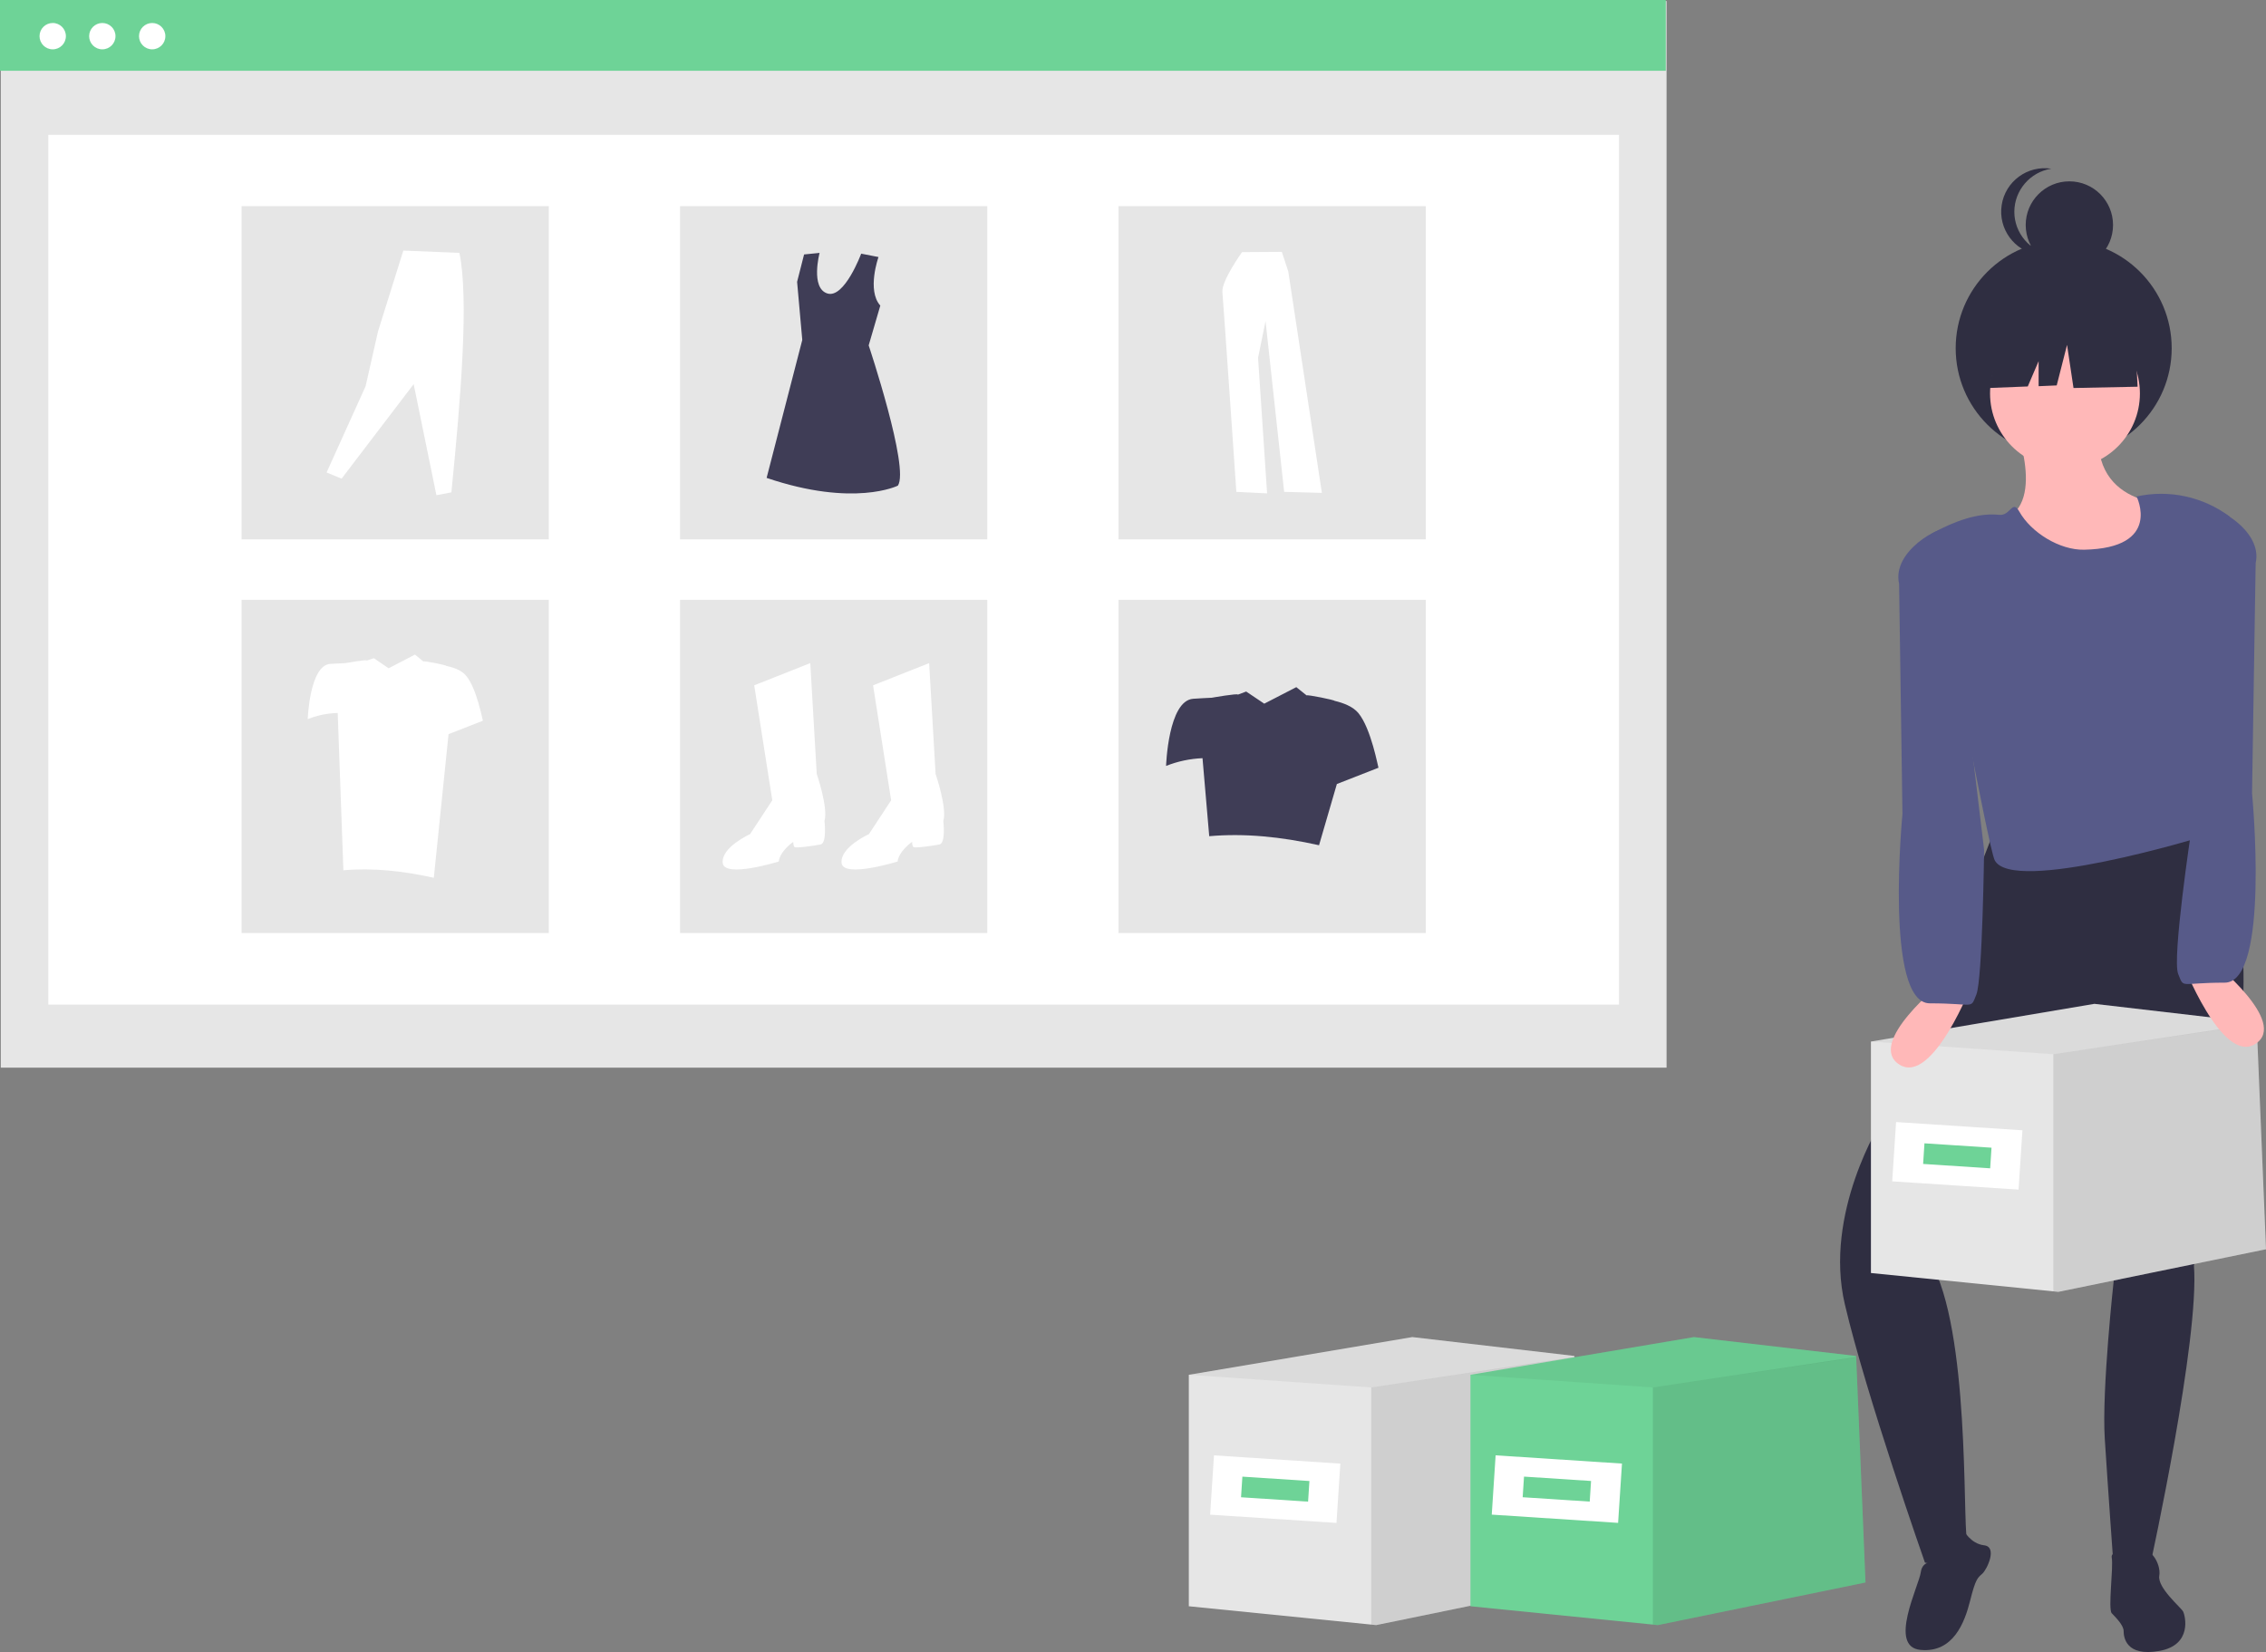 <?xml version="1.0" encoding="utf-8"?>
<!-- Generator: Adobe Illustrator 24.3.0, SVG Export Plug-In . SVG Version: 6.00 Build 0)  -->
<svg version="1.1" id="a80234ba-f3f6-42a2-9225-8d803f7486aa"
	 xmlns="http://www.w3.org/2000/svg" xmlns:xlink="http://www.w3.org/1999/xlink" x="0px" y="0px" viewBox="0 0 877 639.5"
	 style="enable-background:new 0 0 877 639.5;" xml:space="preserve">
<rect x="0" y="0" width="877" height="639.5" fill="#808080" stroke="none"/>
<style type="text/css">
	.st0{fill:#E6E6E6;}
	.st1{fill:#FFFFFF;}
	.st2{fill:#6ED397;}
	.st3{fill:#3F3D56;}
	.st4{opacity:0.1;enable-background:new    ;}
	.st5{opacity:5.000000e-02;enable-background:new    ;}
	.st6{fill:#FFB8B8;}
	.st7{fill:#2F2E41;}
	.st8{fill:#575A89;}
</style>
<rect x="0.3" y="0.4" class="st0" width="644.7" height="412.9"/>
<rect x="18.7" y="52.2" class="st1" width="607.9" height="336.7"/>
<rect class="st2" width="644.7" height="27.4"/>
<circle class="st1" cx="20.4" cy="14" r="5.1"/>
<circle class="st1" cx="39.6" cy="14" r="5.1"/>
<circle class="st1" cx="58.9" cy="14" r="5.1"/>
<rect x="93.5" y="79.8" class="st0" width="118.9" height="129"/>
<rect x="263.2" y="79.8" class="st0" width="118.9" height="129"/>
<rect x="432.9" y="79.8" class="st0" width="118.9" height="129"/>
<rect x="93.5" y="232.2" class="st0" width="118.9" height="129"/>
<rect x="263.2" y="232.2" class="st0" width="118.9" height="129"/>
<rect x="432.9" y="232.2" class="st0" width="118.9" height="129"/>
<path class="st1" d="M291.9,265.3l21.7-8.6l2.5,42.9c0,0,4.5,13.1,3,18.2c0,0,1,8.6-1.5,9.1s-9.6,1.5-10.1,1s-0.5-2-0.5-2
	s-5.1,3.5-5.6,7.6c0,0-21.2,6.6-21.7,0.5s10.6-11.1,10.6-11.1l8.6-13.1L291.9,265.3z"/>
<path class="st1" d="M337.9,265.3l21.7-8.6l2.5,42.9c0,0,4.5,13.1,3,18.2c0,0,1,8.6-1.5,9.1s-9.6,1.5-10.1,1s-0.5-2-0.5-2
	s-5.1,3.5-5.6,7.6c0,0-21.2,6.6-21.7,0.5s10.6-11.1,10.6-11.1l8.6-13.1L337.9,265.3z"/>
<path class="st3" d="M340,99.5c0,0-4.6,12.9,0.7,18.8l-4.5,15.4c0,0,15.9,47.6,11.3,54.3c0,0-16.9,8.5-50.8-3l13.8-53.4l-2-22.5
	l2.7-10.6l6-0.6c0,0-3.6,13.6,3,15.7s13.1-15.4,13.1-15.4L340,99.5z"/>
<path class="st1" d="M126.4,182.9l5.8,2.4l27.9-36.6l8.8,43l5.8-1.1c3.7-37.1,6.8-74.9,3.1-92.7L156.1,97l-9.8,31.3l-4.8,21.2
	L126.4,182.9z"/>
<path class="st1" d="M480.7,97.6c0,0-8,11.1-7.6,15.5s5.4,77.3,5.4,77.3l11.9,0.6l-3.5-52.5l2.9-14.2l7.2,66.1l14.6,0.4l-13-85.7
	l-2.5-7.6L480.7,97.6z"/>
<path class="st3" d="M525.7,276c-2.1-2.5-5.8-3.9-9.2-4.7c0.1-0.3-10.6-2.5-10.8-2.1l-4-3.2l-12.4,6.4l-7-4.7l-3.2,1.2
	c0.1-0.6-10.1,1.2-10.1,1.2c-1.9,0.1-4.4,0.2-7.2,0.4c-9.7,0.7-10.5,26-10.5,26c4.5-1.8,9.3-2.8,14.1-3l2.6,30.2
	c13.6-1.2,27.8,0.2,42.5,3.5l6.9-23.7l16.1-6.3C533.4,297.3,530.7,282,525.7,276z"/>
<path class="st1" d="M180.4,261.6c-1.7-2.1-4.7-3.2-7.6-3.8c0.1-0.3-8.7-2.1-8.9-1.7l-3.3-2.7l-10.2,5.3l-5.7-3.9l-2.7,0.9
	c0.1-0.5-8.3,1-8.3,1c-1.6,0.1-3.7,0.2-5.9,0.3c-8,0.6-8.7,21.4-8.7,21.4c3.7-1.5,7.6-2.3,11.6-2.4l2.2,60.9c11.2-1,22.9,0.2,35,2.9
	l5.7-55.6l13.3-5.2C186.8,279.1,184.6,266.6,180.4,261.6z"/>
<polygon class="st0" points="613,612.6 532.6,629.1 530.7,628.9 460.1,621.8 460.1,532.2 546.6,517.6 609.3,524.9 609.4,525.3 
	609.4,525.5 "/>
<polygon class="st4" points="613,612.6 532.6,629.1 530.7,628.9 530.7,537.1 609.4,525.3 "/>
<polygon class="st5" points="609.4,525.5 609.3,525.5 530.7,537.1 460.1,532.2 546.6,517.6 609.3,524.9 609.4,525.3 "/>
<rect x="482" y="552" transform="matrix(6.512639e-02 -0.998 0.998 6.512639e-02 -113.94 1031.43)" class="st1" width="23" height="49"/>
<rect x="489.5" y="563.5" transform="matrix(6.512639e-02 -0.998 0.998 6.512639e-02 -113.94 1031.43)" class="st2" width="8" height="26"/>
<polygon class="st2" points="722,612.6 641.6,629.1 639.7,628.9 569.1,621.8 569.1,532.2 655.6,517.6 718.3,524.9 718.4,525.3 
	718.4,525.5 "/>
<polygon class="st4" points="722,612.6 641.6,629.1 639.7,628.9 639.7,537.1 718.4,525.3 "/>
<polygon class="st5" points="718.4,525.5 718.3,525.5 639.7,537.1 569.1,532.2 655.6,517.6 718.3,524.9 718.4,525.3 "/>
<rect x="591" y="552" transform="matrix(6.512639e-02 -0.998 0.998 6.512639e-02 -12.039 1140.198)" class="st1" width="23" height="49"/>
<rect x="598.5" y="563.5" transform="matrix(6.512639e-02 -0.998 0.998 6.512639e-02 -12.039 1140.198)" class="st2" width="8" height="26"/>
<path class="st6" d="M780.2,165.6c0,0,14.2,36.7-11.8,36.7s40.2,36.7,66.2,15.4s10.6-22.5,10.6-22.5s-34.3,3.5-33.1-27.2
	L780.2,165.6z"/>
<circle class="st7" cx="798.7" cy="134.8" r="41.8"/>
<path class="st7" d="M773.1,318.2L728.2,434c0,0-22.5,35.5-14.2,70.9s31,100,31,100s17.2,4.4,16-11s0.7-89.9-17-110l71.7-81.9
	l2.4,93.4c0,0-4.7,42.6-3.5,61.5c1.2,18.9,3.5,50.8,3.5,50.8l14.2-2.4c0,0,19.1-87.1,16.8-115.5c0,0,43.9-137.9-1-171L773.1,318.2z"
	/>
<path class="st7" d="M749.9,604.8c0,0-5.8-1.5-6.5,3.8s-12.8,28.9-0.1,30.1s17.1-10.7,19.2-19.1s2.9-8.8,4.7-10.4
	c1.8-1.6,6-10.4,0.7-11s-8-5.9-8-5.9S758.3,607,749.9,604.8z"/>
<path class="st7" d="M827.3,600.7c0,0-10.7-1.5-10,2.3s-1.5,19.9,0,21.5s4.6,4.6,4.6,6.9s0.8,10,13.8,7.7s10-13.8,9.2-15.3
	c-0.8-1.5-10-9.2-9.2-13.8C836.5,605.3,831.9,597.7,827.3,600.7z"/>
<circle class="st6" cx="799.2" cy="152.3" r="29"/>
<path class="st8" d="M826.9,192.2c0,0,10.1,20-20.3,20.6c-9.4,0.2-20.5-6.6-25.1-14.8c-2.7-4.8-3.4,1.8-7.8,1.3
	c-8.3-0.9-17.1,2.5-25.1,6.7c-2.1,1.1-3.1,3.6-2.4,5.9c6,19.9,23.2,115.9,25.8,121.1c6.8,13.3,80-9,80-9c1-36.3-12.2-87.1,11-124
	C852.7,192.3,839.5,189.4,826.9,192.2z"/>
<polygon class="st7" points="826.3,130 805.1,118.9 775.8,123.4 769.7,150.2 784.8,149.6 789,139.8 789,149.5 796,149.2 800,133.5 
	802.5,150.2 827.3,149.7 "/>
<circle class="st7" cx="800.9" cy="87.1" r="16.9"/>
<path class="st7" d="M779.6,82c0-8.3,6.1-15.4,14.3-16.7c-9.2-1.4-17.8,4.9-19.2,14.1c-1.4,9.2,4.9,17.8,14.1,19.2
	c1.7,0.3,3.4,0.3,5.1,0C785.7,97.4,779.6,90.3,779.6,82z"/>
<polygon class="st0" points="877,483.6 796.6,500.1 794.7,499.9 724.1,492.8 724.1,403.2 810.6,388.6 873.3,395.9 873.4,396.3 
	873.4,396.5 "/>
<polygon class="st4" points="877,483.6 796.6,500.1 794.7,499.9 794.7,408.1 873.4,396.3 "/>
<polygon class="st5" points="873.4,396.5 873.3,396.5 794.7,408.1 724.1,403.2 810.6,388.6 873.3,395.9 873.4,396.3 "/>
<rect x="746" y="423" transform="matrix(6.512639e-02 -0.998 0.998 6.512639e-02 261.592 1174.271)" class="st1" width="23" height="49"/>
<rect x="753.5" y="434.5" transform="matrix(6.512639e-02 -0.998 0.998 6.512639e-02 261.592 1174.271)" class="st2" width="8" height="26"/>
<path class="st6" d="M751.7,380.2c0,0-29.6,23.6-16.6,31.9s28.4-31.9,28.4-31.9L751.7,380.2z"/>
<path class="st8" d="M753,205c-1.5-1.7-20.9,8.1-18,21l1.3,89.1c0,0-7.1,73.3,10.6,73.3s15.6,2.5,18-3.4s3-56,3-56L753,205z"/>
<path class="st6" d="M844.5,372.2c0,0,15.4,40.2,28.4,31.9s-16.6-31.9-16.6-31.9L844.5,372.2z"/>
<path class="st8" d="M848,322c0,0-7.4,49.1-5,55s0.3,3.4,18,3.4s10.6-73.3,10.6-73.3L873,218c2.9-12.9-16.5-22.7-18-21l-17,58
	L848,322z"/>
</svg>
